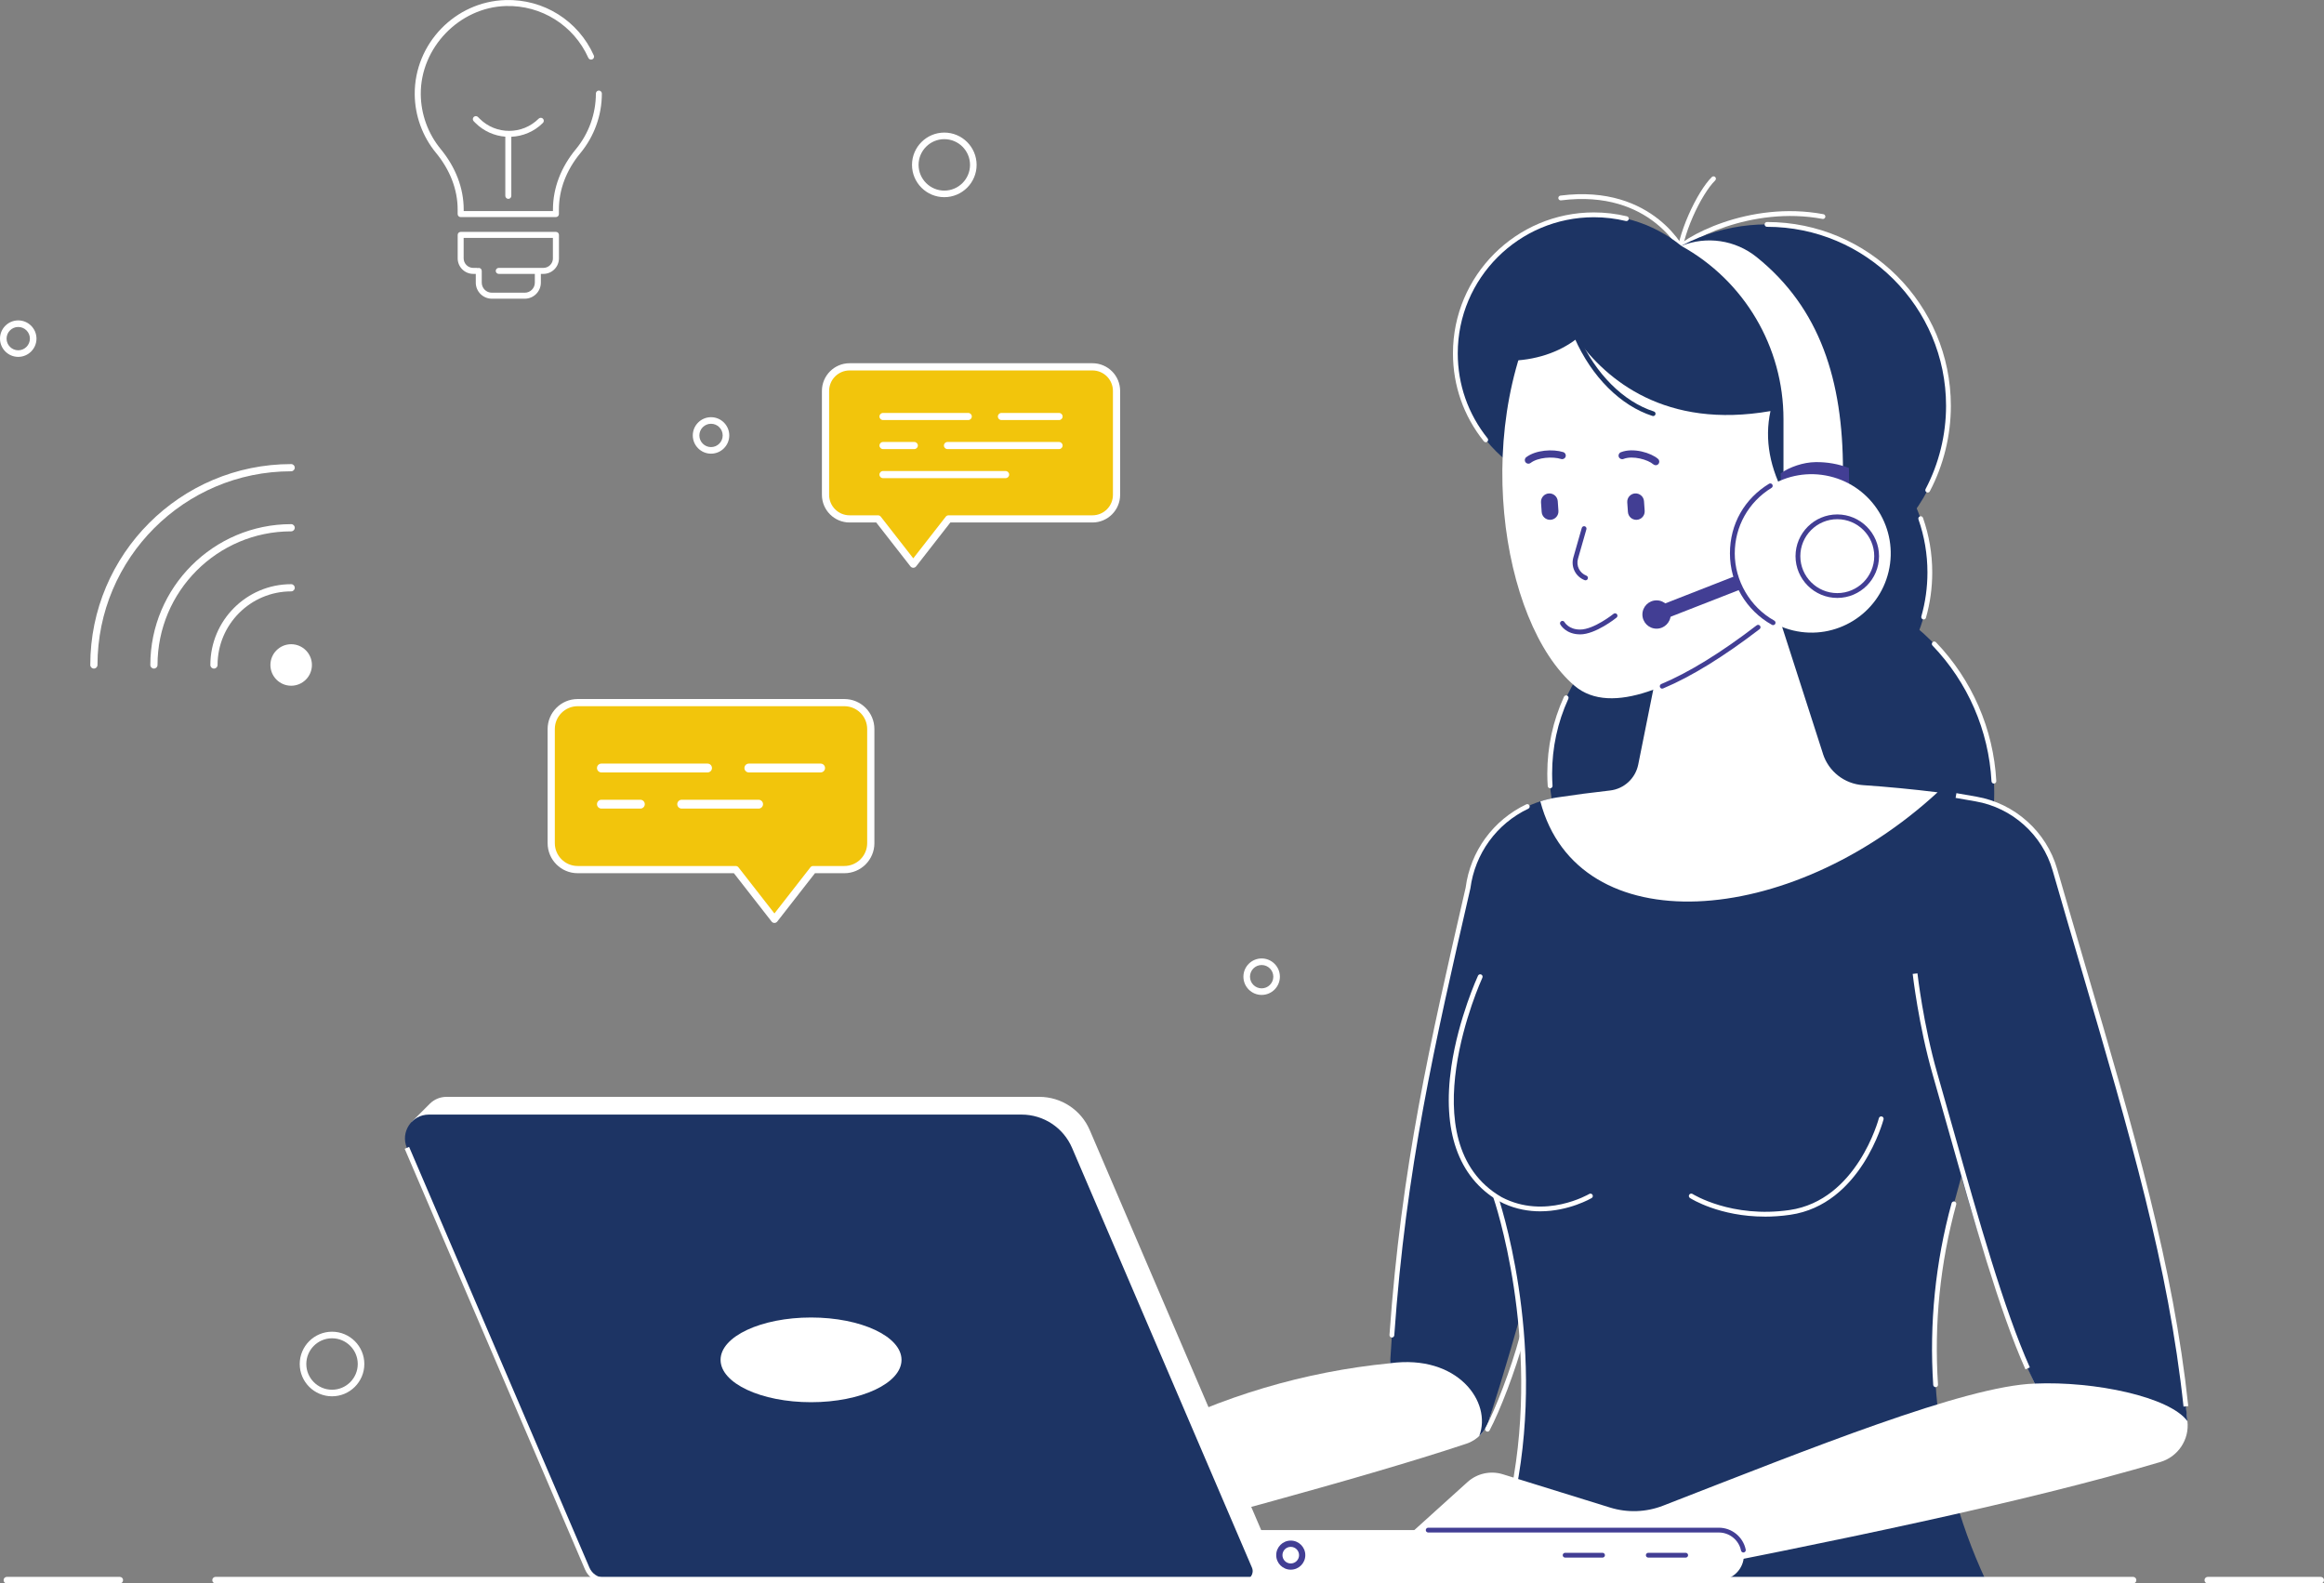 <?xml version="1.0" encoding="UTF-8"?>
<svg id="Layer_2" data-name="Layer 2" xmlns="http://www.w3.org/2000/svg" viewBox="0 0 968.43 659.88">
  <rect x="0" y="0" width="968.43" height="659.88" fill="#808080" stroke="none"/>
  <defs>
    <style>
      .cls-1 {
        fill: #fff;
      }

      .cls-2 {
        fill: #f2c50c;
      }

      .cls-3 {
        fill: #423e94;
      }

      .cls-4 {
        fill: #1d3464;
      }
    </style>
  </defs>
  <g id="Layer_1-2" data-name="Layer 1">
    <g>
      <g>
        <g>
          <path class="cls-1" d="M697.2,106.84c.33,0,.65-.16,.84-.45,3.88-5.91,31.83-20.7,61.42-15.16,.54,.11,1.06-.26,1.17-.8,.1-.54-.26-1.07-.8-1.17-30.94-5.79-59.27,9.64-63.46,16.03-.3,.46-.17,1.08,.29,1.38,.17,.11,.36,.16,.55,.16Z"/>
          <path class="cls-1" d="M701.95,106.84c.13,0,.27-.03,.4-.09,.5-.22,.73-.81,.51-1.32-.13-.29-13.28-28.94-52.62-23.92-.55,.07-.93,.57-.87,1.12,.07,.55,.57,.94,1.12,.87,37.87-4.83,50.42,22.47,50.54,22.75,.17,.37,.53,.6,.92,.6Z"/>
          <path class="cls-1" d="M699.38,110.99c.55,0,1-.45,1-1,0-11.49,8.68-29.27,14.35-34.79,.4-.39,.4-1.02,.02-1.41-.38-.4-1.02-.4-1.41-.02-5.91,5.75-14.96,24.26-14.96,36.22,0,.55,.45,1,1,1Z"/>
        </g>
        <g>
          <path class="cls-4" d="M651.71,330.44c0,49.51,40.14,63.38,89.65,63.38s89.65-13.87,89.65-63.38-40.14-89.65-89.65-89.65-89.65,40.14-89.65,89.65Z"/>
          <path class="cls-4" d="M645.77,322.4c0,42.04,34.08,49.85,76.12,49.85s76.12-7.81,76.12-49.85-34.08-76.12-76.12-76.12-76.12,34.08-76.12,76.12Z"/>
          <circle class="cls-4" cx="664.18" cy="147.23" r="57.71" transform="translate(90.43 512.77) rotate(-45)"/>
          <circle class="cls-4" cx="736.32" cy="238.58" r="67.85" transform="translate(46.96 590.54) rotate(-45)"/>
          <circle class="cls-4" cx="729.5" cy="309.55" r="58.41" transform="translate(-40.16 120.85) rotate(-9.22)"/>
          <circle class="cls-4" cx="736.32" cy="169.12" r="75.61" transform="translate(96.08 570.19) rotate(-45)"/>
        </g>
        <path class="cls-1" d="M830.87,326.54c-.53,0-.97-.41-1-.95-1.14-21.16-9.87-41.24-24.58-56.56-.38-.4-.37-1.03,.03-1.41,.4-.38,1.03-.37,1.41,.03,15.04,15.66,23.97,36.2,25.14,57.83,.03,.55-.39,1.02-.95,1.05-.02,0-.04,0-.05,0Z"/>
        <path class="cls-1" d="M645.95,328.5c-.52,0-.96-.4-1-.93-.12-1.67-.18-3.4-.18-5.17,0-11.17,2.34-21.95,6.95-32.03,.23-.5,.82-.72,1.33-.49,.5,.23,.72,.82,.49,1.33-4.49,9.82-6.76,20.32-6.76,31.2,0,1.72,.06,3.41,.17,5.03,.04,.55-.38,1.03-.93,1.07-.02,0-.05,0-.07,0Z"/>
        <path class="cls-1" d="M619.11,184.29c-.29,0-.58-.13-.78-.38-8.42-10.51-12.87-23.19-12.87-36.68,0-32.37,26.34-58.71,58.71-58.71,4.66,0,9.3,.55,13.8,1.63,.54,.13,.87,.67,.74,1.21-.13,.54-.67,.87-1.21,.74-4.34-1.04-8.82-1.57-13.33-1.57-31.27,0-56.71,25.44-56.71,56.71,0,13.03,4.3,25.28,12.43,35.43,.35,.43,.28,1.06-.16,1.41-.18,.15-.41,.22-.62,.22Z"/>
        <path class="cls-1" d="M801.6,258.15c-.09,0-.18-.01-.27-.04-.53-.15-.84-.7-.69-1.24,1.68-5.92,2.54-12.08,2.54-18.3,0-7.58-1.26-15.03-3.74-22.12-.18-.52,.09-1.09,.61-1.27,.52-.18,1.09,.09,1.27,.61,2.56,7.3,3.86,14.97,3.86,22.78,0,6.41-.88,12.75-2.61,18.85-.12,.44-.53,.73-.96,.73Z"/>
        <path class="cls-1" d="M803.29,205.26c-.16,0-.32-.04-.46-.11-.49-.26-.68-.86-.42-1.35,5.58-10.61,8.53-22.6,8.53-34.67,0-41.14-33.47-74.61-74.61-74.61-.55,0-1-.45-1-1s.45-1,1-1c42.24,0,76.61,34.37,76.61,76.61,0,12.39-3.03,24.71-8.76,35.6-.18,.34-.53,.53-.89,.53Z"/>
      </g>
      <g>
        <path class="cls-1" d="M611.73,370.12l-32.47,198h0c-35.7,3.49-70.39,13.81-102.19,30.4l-92.57,48.29h66.52c35.13-9.34,114.78-30.08,160.05-45.17,4.65-1.55,8.19-5.33,9.47-10.06l33.39-124.04-42.19-97.42Z"/>
        <path class="cls-4" d="M579.26,568.11h0c28.19-3.84,42.56,16.25,37.16,30.29h0c1.94-1.83,3.39-4.17,4.11-6.82,12.58-39.1,23.55-80.69,33.39-124.04l-42.19-97.42c-15.99,69.53-28.08,122.23-32.47,198Z"/>
      </g>
      <path class="cls-1" d="M619.85,596.61c-.16,0-.32-.04-.47-.12-.49-.26-.67-.87-.41-1.35,4.02-7.53,10.72-24.65,14.29-38.13,.14-.53,.69-.85,1.22-.71,.53,.14,.85,.69,.71,1.22-3.6,13.62-10.38,30.93-14.46,38.56-.18,.34-.53,.53-.88,.53Z"/>
      <path class="cls-4" d="M807.85,330.23c-53.02-6.6-106.04-5.9-159.06,2.1-23.71,3.58-40.19,25.51-37.06,49.29l3.34,25.4-11.39,32.11c-7.94,22.38,.22,47.3,19.85,60.65h0s20.85,59.25,6.28,125.8l-7.18,32.92h204.82c-22.84-49.06-27.53-104.64-13.24-156.84l36.51-133.33c-14.41-15.12-16.89-24.06-42.88-38.11Z"/>
      <path class="cls-1" d="M580.01,557.4s-.05,0-.07,0c-.55-.04-.97-.52-.93-1.07,4.93-69.89,16.76-121.32,31.74-186.43,1.98-15.11,11.43-28.11,25.26-34.7,.5-.24,1.1-.02,1.33,.47,.24,.5,.03,1.09-.47,1.33-13.22,6.29-22.24,18.72-24.15,33.25-14.97,65.12-26.79,116.49-31.71,186.22-.04,.53-.48,.93-1,.93Z"/>
      <path class="cls-1" d="M806.59,578.08c-.52,0-.96-.41-1-.93-1.68-25.55,.89-51.04,7.65-75.74,.15-.53,.7-.84,1.23-.7,.53,.15,.85,.7,.7,1.23-6.71,24.49-9.26,49.75-7.59,75.08,.04,.55-.38,1.03-.93,1.06-.02,0-.04,0-.07,0Z"/>
      <g>
        <path class="cls-1" d="M579.26,646.77l32.25-29.14c3.99-3.61,9.59-4.84,14.73-3.25l44.69,13.87c7.23,2.24,15,1.97,22.06-.77,61.32-23.83,125.8-49.91,154.9-50.89-17.35-39.52-29.45-85.8-38.12-136.49l39.25-69.98c25.7,75.59,53.59,144.26,62.5,222.15,.88,7.65-3.92,14.82-11.3,17.01-57.22,16.97-136.34,33.16-218.68,49.23h-98.06l-4.2-11.74Z"/>
        <path class="cls-4" d="M823.47,332.97l-16.05-2.79,9.7,87.8-9.86,21.14c-1.24,2.65-1.57,5.64-.91,8.49,10.96,47.72,27.89,100.94,41.55,128.98,25.07-1.08,56.21,5.55,63.61,15.64-6.78-72.04-29-138.72-55.23-229.85-4.4-15.28-17.15-26.69-32.81-29.41Z"/>
      </g>
      <path class="cls-1" d="M630.74,622.15c-.06,0-.13,0-.19-.02-.54-.11-.89-.63-.79-1.17,12.52-63.7-7.24-121.23-7.44-121.81-.18-.52,.09-1.09,.61-1.27,.53-.19,1.09,.09,1.27,.61,.2,.58,20.15,58.6,7.52,122.86-.09,.48-.51,.81-.98,.81Z"/>
      <path class="cls-1" d="M844.02,570.66c-10.77-24.08-21.5-62.14-31.88-98.94-2.27-8.03-4.52-16.03-6.76-23.83-5.9-20.55-8.32-41.82-8.35-42.03l1.99-.22c.02,.21,2.42,21.32,8.28,41.7,2.24,7.81,4.5,15.8,6.76,23.84,10.36,36.74,21.07,74.73,31.79,98.67l-1.83,.82Z"/>
      <path class="cls-1" d="M909.89,586.17c-6.23-58.38-22.27-113.1-42.59-182.38-3.87-13.2-7.88-26.85-11.98-41.12-4.26-14.79-16.83-26.06-32.03-28.7l-8.38-1.46,.34-1.97,8.38,1.46c15.95,2.78,29.14,14.6,33.6,30.12,4.11,14.26,8.11,27.91,11.98,41.12,20.34,69.38,36.41,124.18,42.66,182.73l-1.99,.21Z"/>
      <g>
        <path class="cls-1" d="M759.65,314.14l-21.88-67.98-44.85,21.37-10.25,51.07c-1.16,5.78-5.91,10.17-11.78,10.83-7.38,.83-14.77,1.79-22.15,2.91-2.37,.36-4.66,.91-6.87,1.61,15.6,59.25,103.77,53.17,165.54-3.77-10.37-1.28-20.74-2.28-31.11-2.99-7.7-.53-14.3-5.69-16.66-13.04Z"/>
        <path class="cls-1" d="M645.96,120.13c-33.82,55.22-20.66,139.46,10.19,165.67,30.86,26.21,111.82-55.22,111.82-55.22l-5.62-90.32-116.4-20.12Z"/>
        <g>
          <path class="cls-3" d="M681.85,216.62c.08,0,.16,0,.25,0,1.93-.13,3.38-1.81,3.25-3.73l-.28-4.01c-.13-1.93-1.81-3.37-3.73-3.25-1.93,.13-3.38,1.81-3.25,3.73l.28,4.01c.13,1.85,1.66,3.26,3.49,3.26Z"/>
          <path class="cls-3" d="M645.91,216.62c.08,0,.16,0,.25,0,1.93-.13,3.38-1.81,3.25-3.73l-.28-4.01c-.13-1.93-1.8-3.37-3.73-3.25-1.93,.13-3.38,1.81-3.25,3.73l.28,4.01c.13,1.85,1.67,3.26,3.49,3.26Z"/>
          <path class="cls-3" d="M689.93,193.88c.42,0,.83-.17,1.13-.51,.55-.62,.49-1.57-.13-2.12-2.85-2.51-10.32-4.85-15.52-2.78-.77,.31-1.15,1.18-.84,1.95,.31,.77,1.18,1.15,1.95,.84,3.88-1.54,10.22,.3,12.43,2.24,.29,.25,.64,.37,.99,.37Z"/>
          <path class="cls-3" d="M636.9,193.24c.32,0,.64-.1,.91-.31,3.07-2.35,9.17-2.75,12.72-1.65,.79,.25,1.63-.2,1.88-.99,.25-.79-.2-1.63-.99-1.88-4.32-1.34-11.45-.91-15.43,2.13-.66,.5-.79,1.44-.28,2.1,.3,.39,.74,.59,1.19,.59Z"/>
          <path class="cls-3" d="M658.43,264.36c-5.92,0-8.15-3.96-8.24-4.13-.26-.48-.09-1.09,.4-1.36,.48-.27,1.09-.09,1.35,.39,.08,.14,1.81,3.1,6.49,3.1,5.75,0,13.87-6.49,13.95-6.55,.43-.35,1.06-.28,1.41,.15,.35,.43,.28,1.06-.15,1.41-.35,.29-8.76,7-15.21,7Z"/>
          <path class="cls-3" d="M660.71,241.83c.4,0,.78-.24,.93-.64,.2-.52-.06-1.09-.57-1.29-2.84-1.1-4.35-4.13-3.51-7.05l3.51-12.29c.15-.53-.16-1.08-.69-1.24-.53-.15-1.08,.15-1.24,.69l-3.51,12.29c-1.12,3.93,.9,8,4.71,9.47,.12,.05,.24,.07,.36,.07Z"/>
        </g>
      </g>
      <g>
        <path class="cls-4" d="M778.93,133c-1.39-7.69-7.54-13.64-15.28-14.77l-104.28-15.23c-8.11-1.18-15.91,3.55-18.61,11.28l-12.58,36.06c11.43,0,21.69-3.56,28.88-9.21,12.46,17.29,36.92,37.81,80.71,30.18-5.12,23.71,9.07,48.68,40.76,72.63,12.4-7.15,.4-110.95,.4-110.95Z"/>
        <path class="cls-4" d="M656.16,140.87c-.14-.47,.08-.98,.54-1.18,.49-.22,1.07,0,1.28,.5,6.83,15.53,18.51,27.23,31.22,31.29,.52,.17,.79,.72,.63,1.23-.16,.51-.71,.8-1.23,.63-13.24-4.23-25.36-16.33-32.41-32.36-.02-.03-.03-.07-.04-.11Z"/>
      </g>
      <g>
        <g>
          <path class="cls-1" d="M700.6,102.47c10.54-4.26,22.55-2.46,31.41,4.67,26.47,21.31,35.97,51.49,35.97,89.03v10.91l-24.79-2.13v-30.32c0-30.01-16.31-57.65-42.59-72.16h0Z"/>
          <path class="cls-3" d="M742.02,197.24c3.82-2.64,9.36-4.59,14.53-4.66,4.89-.07,9.58,.8,13.9,2.43,0,.48,.03,.96,.03,1.44l.18,12.58-28.5-2.04-.14-9.74Z"/>
        </g>
        <path class="cls-3" d="M690.3,256.09h0c-.6-1.54,.16-3.28,1.7-3.89l35.27-13.79c1.54-.6,3.28,.16,3.89,1.7h0c.6,1.54-.16,3.28-1.7,3.89l-35.27,13.79c-1.54,.6-3.28-.16-3.89-1.7Z"/>
        <circle class="cls-3" cx="690.3" cy="256.09" r="5.9"/>
        <g>
          <circle class="cls-1" cx="754.9" cy="230.64" r="33.01" transform="translate(356.99 912.36) rotate(-76.72)"/>
          <path class="cls-3" d="M765.61,249.18c-9.6,0-17.4-7.81-17.4-17.4s7.81-17.4,17.4-17.4,17.4,7.81,17.4,17.4-7.81,17.4-17.4,17.4Zm0-32.81c-8.49,0-15.4,6.91-15.4,15.4s6.91,15.4,15.4,15.4,15.4-6.91,15.4-15.4-6.91-15.4-15.4-15.4Z"/>
        </g>
        <path class="cls-3" d="M738.87,260.51c-.16,0-.33-.04-.49-.13-10.79-6-17.5-17.4-17.5-29.74s6.09-22.8,16.29-29.04c.47-.29,1.09-.14,1.38,.33,.29,.47,.14,1.09-.33,1.38-9.6,5.87-15.33,16.09-15.33,27.33s6.31,22.34,16.47,27.99c.48,.27,.66,.88,.39,1.36-.18,.33-.52,.51-.88,.51Z"/>
      </g>
      <path class="cls-3" d="M692.65,286.97c.13,0,.26-.02,.39-.08,11.64-4.87,25.16-13.18,40.19-24.71,.44-.34,.52-.96,.18-1.4-.33-.44-.96-.52-1.4-.18-14.89,11.43-28.26,19.65-39.74,24.46-.51,.21-.75,.8-.54,1.31,.16,.38,.53,.61,.92,.61Z"/>
      <path class="cls-1" d="M663.61,497.91c-.28-.47-.9-.63-1.37-.34-.18,.11-18.48,10.81-36.47,1.34-39.41-22.75-8.36-90.78-8.05-91.47,.23-.5,.01-1.1-.49-1.33-.5-.23-1.1-.01-1.33,.49-.08,.17-8.15,17.69-11.11,37.86-3.92,26.75,2.86,46.09,19.61,55.97,0,0,1.4,.72,2.32,1.16,5.19,2.36,10.36,3.21,15.1,3.21,12.02,0,21.31-5.45,21.44-5.53,.47-.28,.63-.9,.34-1.37Z"/>
      <path class="cls-1" d="M735.42,507.02c3.32,0,6.84-.23,10.57-.77,29.45-4.25,38.81-39.41,38.9-39.76,.14-.54-.18-1.08-.72-1.22-.54-.14-1.08,.18-1.22,.72-.09,.34-9.12,34.22-37.25,38.28-24.14,3.48-40.24-6.6-40.4-6.7-.47-.3-1.08-.16-1.38,.3-.3,.47-.16,1.08,.3,1.38,.58,.37,12.39,7.76,31.2,7.76Z"/>
    </g>
    <g>
      <path class="cls-1" d="M515.39,637.65h200.88c5.76,0,10.43,4.67,10.43,10.43h0c0,5.76-4.67,10.43-10.43,10.43h-200.88c-5.76,0-10.43-4.67-10.43-10.43h0c0-5.76,4.67-10.43,10.43-10.43Z"/>
      <path class="cls-1" d="M525.38,637.26l-71.27-166.3c-3.6-8.41-11.87-13.86-21.02-13.86H186.07c-2.76,0-5.17,1.1-6.92,2.82l-7.64,7.64,344.29,188.13,11.32-6.25c2.6-2.73-.07-8.28-1.74-12.18Z"/>
      <path class="cls-4" d="M425.71,464.49c9.15,0,17.41,5.45,21.02,13.86h0l71.27,166.3,3.69,8.61c1.07,2.49-.76,5.25-3.46,5.25H252.01c-3.18,0-6.05-1.89-7.3-4.82l-3.88-9.04-71.27-166.3h0c-2.81-6.56,2-13.86,9.14-13.86h247.01Z"/>
      <path class="cls-3" d="M537.87,642.02c-3.35,0-6.06,2.71-6.06,6.06s2.71,6.06,6.06,6.06,6.06-2.71,6.06-6.06-2.71-6.06-6.06-6.06Zm0,9.53c-1.91,0-3.46-1.55-3.46-3.46s1.55-3.46,3.46-3.46,3.46,1.55,3.46,3.46-1.55,3.46-3.46,3.46Z"/>
      <ellipse class="cls-1" cx="337.97" cy="566.7" rx="37.7" ry="17.65"/>
      <path class="cls-3" d="M702.44,649.11h-15.59c-.55,0-1-.45-1-1s.45-1,1-1h15.59c.55,0,1,.45,1,1s-.45,1-1,1Z"/>
      <path class="cls-3" d="M667.79,649.11h-15.59c-.55,0-1-.45-1-1s.45-1,1-1h15.59c.55,0,1,.45,1,1s-.45,1-1,1Z"/>
      <path class="cls-3" d="M726.48,646.98c-.46,0-.88-.33-.98-.8-.89-4.36-4.78-7.53-9.24-7.53h-121.12c-.55,0-1-.45-1-1s.45-1,1-1h121.12c5.41,0,10.11,3.84,11.2,9.13,.11,.54-.24,1.07-.78,1.18-.07,.01-.13,.02-.2,.02Z"/>
    </g>
    <path class="cls-1" d="M252.01,659.51c-3.58,0-6.81-2.13-8.22-5.42l-75.15-175.34,1.84-.79,75.15,175.34c1.1,2.56,3.6,4.21,6.38,4.21v2Z"/>
    <g>
      <g>
        <path class="cls-1" d="M379.39,236.03l-14.26-18.29h-11.1c-6.36,0-11.53-5.17-11.53-11.53v-43.31c0-6.36,5.17-11.53,11.53-11.53h101.21c6.36,0,11.53,5.17,11.53,11.53v43.31c0,6.36-5.17,11.53-11.53,11.53h-59.22l-14.26,18.29c-.28,.36-.72,.58-1.18,.58h0c-.46,0-.9-.21-1.18-.58Z"/>
        <path class="cls-2" d="M354.03,154.38c-4.7,0-8.53,3.82-8.53,8.53v43.31c0,4.7,3.82,8.53,8.53,8.53h11.83c.46,0,.9,.21,1.18,.58l13.53,17.35,13.53-17.35c.28-.36,.72-.58,1.18-.58h59.96c4.7,0,8.53-3.82,8.53-8.53v-43.31c0-4.7-3.83-8.53-8.53-8.53h-101.21Z"/>
        <g>
          <g>
            <path class="cls-1" d="M403.48,175.05h-35.52c-.82,0-1.48-.66-1.48-1.48s.66-1.48,1.48-1.48h35.52c.82,0,1.48,.66,1.48,1.48s-.66,1.48-1.48,1.48Z"/>
            <path class="cls-1" d="M441.32,175.05h-24.02c-.82,0-1.48-.66-1.48-1.48s.66-1.48,1.48-1.48h24.02c.82,0,1.48,.66,1.48,1.48s-.66,1.48-1.48,1.48Z"/>
          </g>
          <g>
            <path class="cls-1" d="M381,187.15h-13.04c-.82,0-1.48-.66-1.48-1.48s.66-1.48,1.48-1.48h13.04c.82,0,1.48,.66,1.48,1.48s-.66,1.48-1.48,1.48Z"/>
            <path class="cls-1" d="M441.32,187.15h-46.5c-.82,0-1.48-.66-1.48-1.48s.66-1.48,1.48-1.48h46.5c.82,0,1.48,.66,1.48,1.48s-.66,1.48-1.48,1.48Z"/>
          </g>
          <path class="cls-1" d="M419.04,199.26h-51.09c-.82,0-1.48-.66-1.48-1.48s.66-1.48,1.48-1.48h51.09c.82,0,1.48,.66,1.48,1.48s-.66,1.48-1.48,1.48Z"/>
        </g>
      </g>
      <g>
        <path class="cls-1" d="M321.53,384.04l-15.71-20.14h-65.11c-6.9,0-12.51-5.61-12.51-12.51v-47.57c0-6.9,5.61-12.51,12.51-12.51h111.15c6.9,0,12.51,5.61,12.51,12.51v47.57c0,6.9-5.61,12.51-12.51,12.51h-12.26l-15.71,20.14c-.28,.37-.72,.58-1.18,.58s-.9-.21-1.18-.58Z"/>
        <path class="cls-2" d="M240.71,294.3c-5.24,0-9.51,4.27-9.51,9.51v47.57c0,5.24,4.27,9.51,9.51,9.51h65.85c.46,0,.9,.21,1.18,.58l14.97,19.2,14.97-19.2c.28-.37,.72-.58,1.18-.58h12.99c5.24,0,9.51-4.27,9.51-9.51v-47.57c0-5.24-4.27-9.51-9.51-9.51h-111.15Z"/>
        <g>
          <g>
            <path class="cls-1" d="M294.84,321.9h-44.23c-1.02,0-1.84-.82-1.84-1.84s.82-1.84,1.84-1.84h44.23c1.02,0,1.84,.82,1.84,1.84s-.82,1.84-1.84,1.84Z"/>
            <path class="cls-1" d="M341.96,321.9h-29.91c-1.02,0-1.84-.82-1.84-1.84s.82-1.84,1.84-1.84h29.91c1.02,0,1.84,.82,1.84,1.84s-.82,1.84-1.84,1.84Z"/>
          </g>
          <g>
            <path class="cls-1" d="M266.85,336.97h-16.24c-1.02,0-1.84-.82-1.84-1.84s.82-1.84,1.84-1.84h16.24c1.02,0,1.84,.82,1.84,1.84s-.82,1.84-1.84,1.84Z"/>
            <path class="cls-1" d="M316.12,336.97h-32.06c-1.02,0-1.84-.82-1.84-1.84s.82-1.84,1.84-1.84h32.06c1.02,0,1.84,.82,1.84,1.84s-.82,1.84-1.84,1.84Z"/>
          </g>
        </g>
      </g>
    </g>
    <g>
      <path class="cls-1" d="M380.04,68.71c0-7.42,6.04-13.46,13.46-13.46s13.46,6.04,13.46,13.46-6.04,13.46-13.46,13.46-13.46-6.04-13.46-13.46Zm2.74,0c0,5.91,4.81,10.72,10.72,10.72s10.72-4.81,10.72-10.72-4.81-10.72-10.72-10.72-10.72,4.81-10.72,10.72Z"/>
      <path class="cls-1" d="M124.9,568.43c0-7.42,6.04-13.46,13.46-13.46s13.46,6.04,13.46,13.46-6.04,13.46-13.46,13.46-13.46-6.04-13.46-13.46Zm2.74,0c0,5.91,4.81,10.72,10.72,10.72s10.72-4.81,10.72-10.72-4.81-10.72-10.72-10.72-10.72,4.81-10.72,10.72Z"/>
      <path class="cls-1" d="M0,141.12c0-4.19,3.41-7.6,7.6-7.6s7.6,3.41,7.6,7.6-3.41,7.6-7.6,7.6-7.6-3.41-7.6-7.6Zm2.74,0c0,2.68,2.18,4.86,4.86,4.86s4.86-2.18,4.86-4.86-2.18-4.86-4.86-4.86-4.86,2.18-4.86,4.86Z"/>
      <path class="cls-1" d="M518.14,407.02c0-4.19,3.41-7.6,7.6-7.6s7.6,3.41,7.6,7.6-3.41,7.6-7.6,7.6-7.6-3.41-7.6-7.6Zm2.74,0c0,2.68,2.18,4.86,4.86,4.86s4.86-2.18,4.86-4.86-2.18-4.86-4.86-4.86-4.86,2.18-4.86,4.86Z"/>
      <path class="cls-1" d="M288.69,181.46c0-4.19,3.41-7.6,7.6-7.6s7.6,3.41,7.6,7.6-3.41,7.6-7.6,7.6-7.6-3.41-7.6-7.6Zm2.74,0c0,2.68,2.18,4.86,4.86,4.86s4.86-2.18,4.86-4.86-2.18-4.86-4.86-4.86-4.86,2.18-4.86,4.86Z"/>
    </g>
    <g>
      <path class="cls-1" d="M888.87,659.88H89.83c-.76,0-1.37-.61-1.37-1.37s.61-1.37,1.37-1.37H888.87c.76,0,1.37,.61,1.37,1.37s-.61,1.37-1.37,1.37Z"/>
      <path class="cls-1" d="M967.06,659.88h-47.06c-.76,0-1.37-.61-1.37-1.37s.61-1.37,1.37-1.37h47.06c.76,0,1.37,.61,1.37,1.37s-.61,1.37-1.37,1.37Z"/>
      <path class="cls-1" d="M49.92,659.88H2.86c-.76,0-1.37-.61-1.37-1.37s.61-1.37,1.37-1.37H49.92c.76,0,1.37,.61,1.37,1.37s-.61,1.37-1.37,1.37Z"/>
    </g>
    <g>
      <path class="cls-1" d="M121.33,196.4c.83,0,1.5-.67,1.5-1.5s-.67-1.5-1.5-1.5c-46.16,0-83.71,37.55-83.71,83.71,0,.83,.67,1.5,1.5,1.5s1.5-.67,1.5-1.5c0-44.51,36.21-80.71,80.71-80.71Z"/>
      <path class="cls-1" d="M122.83,219.93c0-.83-.67-1.5-1.5-1.5-32.36,0-58.69,26.33-58.69,58.69,0,.83,.67,1.5,1.5,1.5s1.5-.67,1.5-1.5c0-30.71,24.98-55.69,55.69-55.69,.83,0,1.5-.67,1.5-1.5Z"/>
      <path class="cls-1" d="M122.83,244.95c0-.83-.67-1.5-1.5-1.5-18.57,0-33.67,15.1-33.67,33.67,0,.83,.67,1.5,1.5,1.5s1.5-.67,1.5-1.5c0-16.91,13.76-30.67,30.67-30.67,.83,0,1.5-.67,1.5-1.5Z"/>
      <path class="cls-1" d="M121.33,268.47c-4.77,0-8.65,3.88-8.65,8.65s3.88,8.65,8.65,8.65,8.65-3.88,8.65-8.65-3.88-8.65-8.65-8.65Z"/>
    </g>
    <g>
      <path class="cls-1" d="M231.66,96.64h-39.69c-.69,0-1.25,.56-1.25,1.25v9.76c0,3.58,2.91,6.49,6.49,6.49h1.05v3.64c0,3.69,3,6.7,6.7,6.7h13.72c3.69,0,6.7-3,6.7-6.7v-3.64h1.05c3.58,0,6.49-2.91,6.49-6.49v-9.76c0-.69-.56-1.25-1.25-1.25Zm-1.25,11.01c0,2.2-1.79,3.99-3.99,3.99h-18.59c-.69,0-1.25,.56-1.25,1.25s.56,1.25,1.25,1.25h15.04v3.64c0,2.31-1.88,4.2-4.2,4.2h-13.72c-2.31,0-4.2-1.88-4.2-4.2v-4.89c0-.69-.56-1.25-1.25-1.25-.15,0-.29,.04-.42,.08-.13-.05-.27-.08-.42-.08h-1.46c-2.2,0-3.99-1.79-3.99-3.99v-8.51h37.19v8.51Z"/>
      <path class="cls-1" d="M211.82,82.88c.69,0,1.25-.56,1.25-1.25v-24.63c4.79-.22,9.52-2.13,13.17-5.78,.49-.49,.49-1.28,0-1.77-.49-.49-1.28-.49-1.77,0-6.79,6.79-17.83,6.79-24.61,0l-.69-.69c-.49-.49-1.28-.49-1.77,0-.49,.49-.49,1.28,0,1.77l.69,.69c3.47,3.47,7.93,5.38,12.48,5.74v24.66c0,.69,.56,1.25,1.25,1.25Z"/>
      <path class="cls-1" d="M249.56,37.74c-.69,0-1.25,.56-1.25,1.25,0,8.44-2.96,16.67-8.34,23.18-6.25,7.55-9.55,16.25-9.55,25.14v.65h-37.19v-.64c0-8.86-3.32-17.58-9.61-25.23-5.28-6.42-8.22-14.53-8.28-22.84-.14-19.38,16.1-36.2,35.45-36.74,14.78-.42,28.33,8.07,34.38,21.6,.28,.63,1.02,.91,1.65,.63,.63-.28,.91-1.02,.63-1.65C240.97,8.63,226.57-.43,210.7,.02c-21.03,.59-38.02,18.2-37.88,39.26,.06,8.88,3.21,17.55,8.85,24.41,5.92,7.19,9.04,15.37,9.04,23.64v1.89c0,.69,.56,1.25,1.25,1.25h39.69c.69,0,1.25-.56,1.25-1.25v-1.9c0-8.31,3.1-16.45,8.98-23.55,5.75-6.95,8.92-15.75,8.92-24.77,0-.69-.56-1.25-1.25-1.25Z"/>
    </g>
  </g>
</svg>